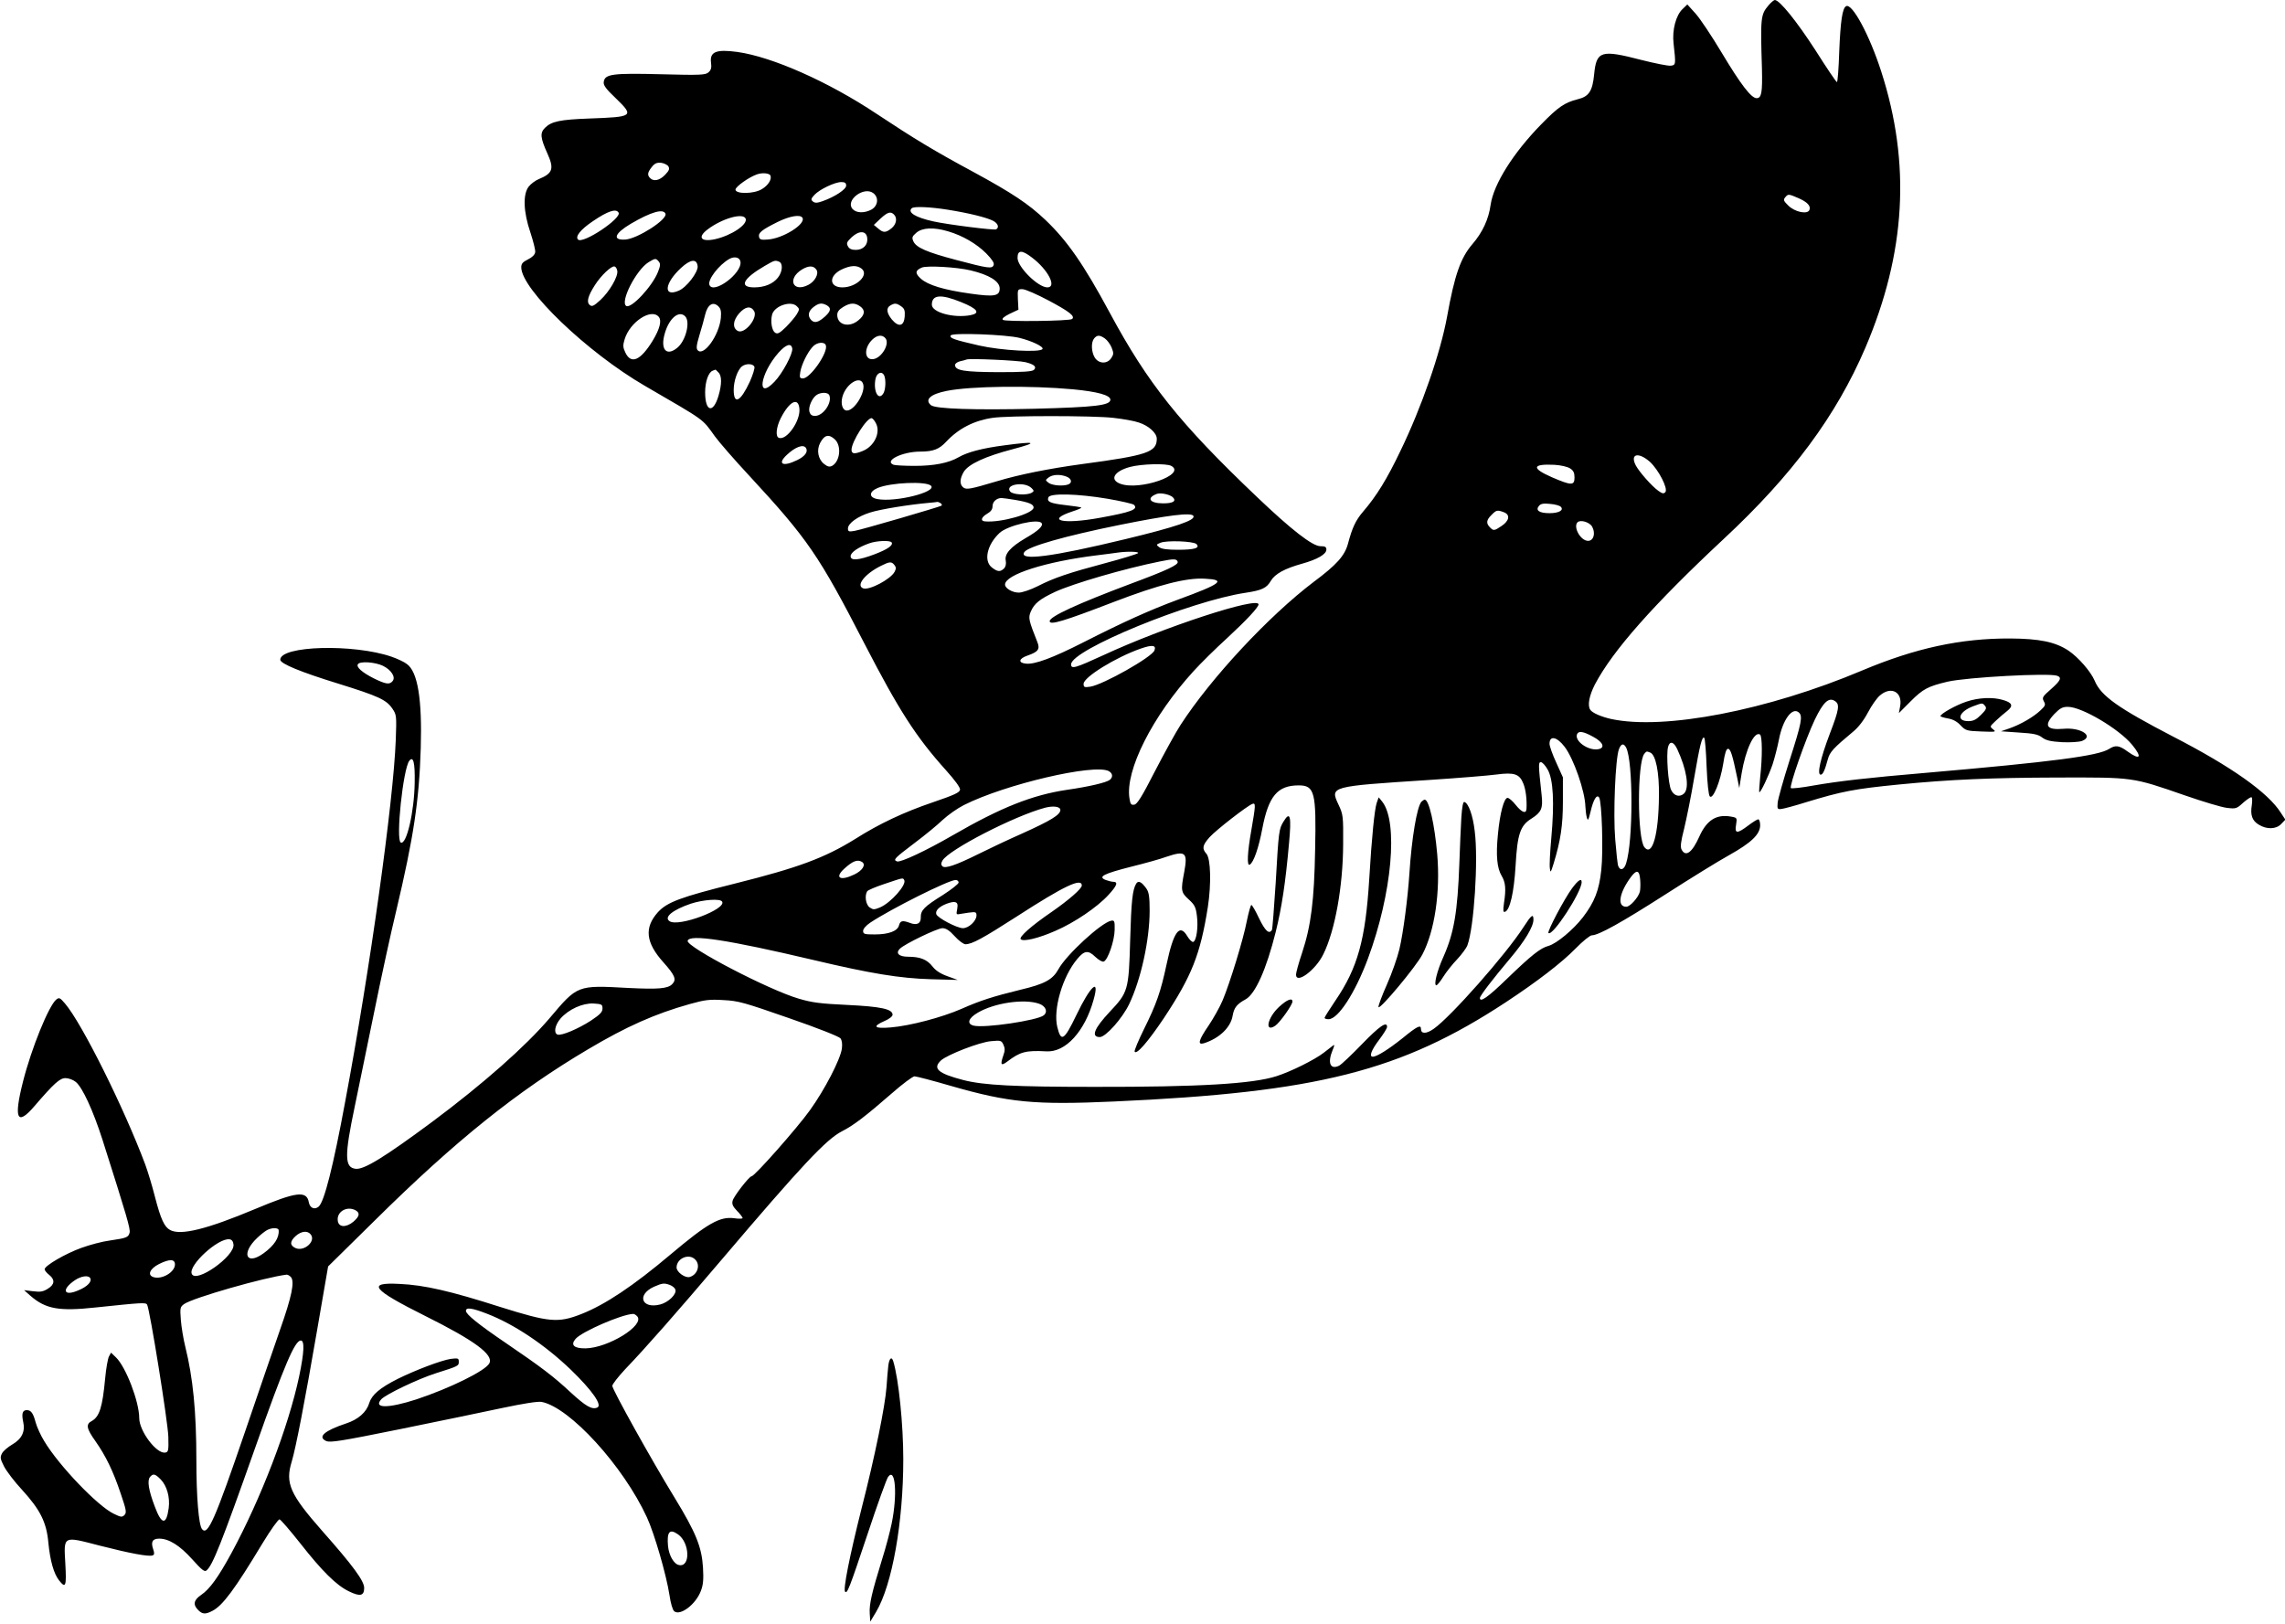 <?xml version="1.0" standalone="no"?>
<!DOCTYPE svg PUBLIC "-//W3C//DTD SVG 20010904//EN"
 "http://www.w3.org/TR/2001/REC-SVG-20010904/DTD/svg10.dtd">
<svg version="1.0" xmlns="http://www.w3.org/2000/svg"
 width="1280pt" height="910pt" viewBox="0 0 1280 910"
 preserveAspectRatio="xMidYMid meet">
<g transform="translate(0,910) scale(0.1,-0.1)"
fill="#000000" stroke="none">
<path d="M9906 9069 c-43 -51 -45 -67 -36 -354 3 -133 -2 -165 -30 -165 -30 0
-89 77 -195 254 -55 92 -121 191 -146 219 l-47 52 -26 -25 c-38 -35 -60 -119
-51 -194 13 -117 13 -121 -16 -124 -15 -2 -88 13 -164 32 -227 59 -252 51
-265 -80 -9 -94 -29 -125 -92 -140 -74 -19 -109 -43 -203 -139 -158 -161 -268
-336 -285 -453 -11 -80 -45 -154 -103 -221 -65 -76 -99 -172 -141 -406 -37
-202 -142 -505 -261 -751 -75 -157 -134 -253 -209 -340 -42 -49 -61 -90 -85
-180 -18 -67 -63 -118 -192 -214 -252 -191 -575 -538 -745 -800 -27 -41 -91
-158 -144 -260 -73 -143 -100 -186 -116 -188 -18 -3 -22 3 -27 35 -25 156 128
460 360 714 37 41 122 125 189 186 108 100 174 171 174 187 0 46 -530 -127
-870 -285 -157 -72 -180 -79 -180 -51 0 81 668 355 977 401 92 14 118 26 142
67 23 39 78 69 175 96 86 24 136 53 136 79 0 15 -7 19 -33 19 -45 0 -163 92
-357 277 -433 412 -611 636 -824 1032 -145 269 -237 402 -360 519 -96 91 -187
151 -404 269 -219 118 -328 184 -541 325 -270 180 -586 320 -781 347 -118 16
-155 1 -147 -60 4 -28 0 -42 -14 -54 -16 -15 -43 -17 -266 -11 -274 7 -315 1
-321 -43 -3 -18 12 -39 67 -91 105 -102 100 -105 -149 -114 -162 -6 -211 -16
-247 -52 -29 -29 -26 -56 13 -143 39 -86 31 -112 -47 -144 -20 -8 -45 -27 -57
-42 -34 -43 -30 -143 9 -257 16 -49 29 -99 27 -111 -2 -14 -17 -29 -40 -40
-30 -15 -38 -24 -38 -45 1 -123 369 -476 693 -664 346 -201 318 -181 392 -283
24 -33 110 -132 192 -220 328 -355 390 -445 645 -940 194 -375 288 -522 457
-710 52 -58 80 -97 79 -109 -2 -16 -33 -30 -153 -71 -162 -55 -300 -120 -434
-205 -171 -106 -318 -161 -674 -250 -305 -76 -380 -104 -432 -161 -77 -86 -68
-170 31 -280 66 -74 75 -97 49 -123 -25 -25 -78 -29 -244 -21 -289 16 -285 17
-443 -170 -134 -157 -370 -366 -657 -580 -266 -197 -382 -269 -429 -263 -62 7
-63 72 -5 348 19 91 67 327 108 525 40 198 96 455 124 570 98 414 129 618 138
915 8 273 -17 427 -78 470 -15 12 -54 30 -86 41 -212 73 -623 62 -623 -17 0
-22 114 -69 325 -134 225 -70 269 -90 303 -140 23 -34 24 -39 19 -175 -13
-347 -145 -1290 -283 -2025 -68 -368 -118 -564 -149 -590 -23 -19 -49 -8 -55
24 -12 67 -69 60 -300 -37 -272 -114 -418 -150 -477 -118 -32 17 -52 59 -85
186 -15 60 -40 142 -54 180 -119 318 -356 794 -450 903 -28 33 -33 35 -49 22
-42 -35 -139 -273 -186 -459 -53 -209 -34 -252 63 -139 111 129 143 158 175
158 17 0 42 -9 57 -21 37 -29 97 -159 150 -324 138 -434 157 -499 152 -521 -7
-26 -16 -30 -112 -44 -40 -5 -111 -24 -158 -41 -89 -32 -206 -100 -206 -120 0
-6 11 -20 25 -31 34 -27 32 -54 -7 -78 -27 -17 -43 -19 -83 -14 l-50 6 35 -31
c86 -75 161 -88 365 -66 258 27 282 29 289 16 15 -24 117 -659 119 -741 2 -78
0 -85 -18 -88 -49 -7 -145 121 -145 193 0 92 -75 287 -130 340 l-28 27 -12
-22 c-6 -12 -16 -68 -21 -123 -15 -161 -32 -214 -75 -238 -34 -18 -30 -42 20
-112 59 -84 100 -169 142 -294 32 -94 34 -107 21 -121 -14 -13 -20 -12 -61 8
-89 43 -306 269 -388 406 -20 32 -41 79 -48 104 -14 53 -26 70 -50 70 -24 0
-30 -20 -20 -66 12 -54 -7 -95 -62 -127 -24 -14 -50 -36 -57 -50 -11 -21 -10
-30 12 -73 14 -27 59 -86 101 -131 101 -111 137 -181 147 -297 10 -100 30
-172 60 -210 37 -47 42 -34 35 93 -9 159 -16 156 192 102 172 -44 275 -63 297
-55 10 4 11 12 3 35 -14 41 -4 59 34 59 54 0 115 -38 185 -116 54 -60 69 -72
80 -62 34 28 84 154 271 683 166 471 224 605 257 605 22 0 19 -66 -9 -200 -60
-283 -213 -683 -379 -990 -74 -136 -122 -203 -171 -236 -41 -28 -46 -54 -16
-84 24 -24 41 -25 79 -5 58 29 126 121 281 378 46 76 89 136 96 135 7 -2 58
-61 115 -133 124 -158 203 -236 273 -270 63 -31 86 -26 86 19 0 39 -63 125
-234 318 -182 207 -209 268 -172 389 23 76 74 340 141 729 l63 365 264 260
c450 445 797 723 1193 957 214 127 373 198 569 253 86 24 111 27 190 22 83 -4
116 -14 366 -101 162 -56 280 -103 288 -113 9 -12 11 -32 8 -58 -9 -61 -95
-228 -179 -345 -70 -98 -310 -370 -327 -370 -13 0 -100 -112 -106 -137 -5 -19
1 -32 25 -57 17 -17 31 -36 31 -40 0 -4 -21 -5 -47 -1 -81 11 -150 -29 -358
-204 -205 -173 -364 -280 -499 -333 -130 -51 -180 -46 -454 40 -278 89 -426
123 -563 129 -187 10 -156 -30 142 -179 277 -138 386 -218 360 -266 -22 -42
-222 -140 -409 -202 -158 -51 -243 -51 -196 1 25 27 204 113 304 145 130 41
130 42 130 65 0 20 -4 21 -45 16 -53 -8 -196 -62 -297 -112 -101 -51 -145 -89
-160 -136 -15 -51 -62 -92 -130 -114 -120 -40 -161 -75 -111 -98 23 -10 81 -1
412 66 212 43 471 97 575 119 118 25 200 38 220 34 157 -30 457 -358 590 -647
42 -91 109 -323 126 -434 7 -48 18 -85 27 -92 34 -27 121 39 149 114 13 33 16
64 12 131 -7 115 -39 195 -160 393 -128 209 -348 604 -348 625 0 9 33 51 72
93 118 123 289 318 538 611 453 533 589 678 678 723 63 32 130 83 277 211 60
53 118 96 128 96 10 0 102 -24 205 -54 324 -93 467 -107 912 -87 1139 51 1608
170 2195 556 176 116 314 222 392 302 39 40 80 73 90 73 38 0 170 74 412 229
137 88 297 187 357 220 125 70 174 117 174 168 0 18 -5 33 -11 33 -5 0 -31
-16 -56 -35 -62 -47 -77 -46 -68 4 6 39 6 40 -28 46 -81 15 -136 -19 -177
-110 -41 -92 -77 -118 -100 -75 -8 15 -5 43 14 117 13 54 39 181 56 283 32
187 45 238 57 226 4 -4 10 -76 13 -162 4 -94 11 -159 18 -166 18 -18 59 84 75
183 9 59 17 84 27 84 14 0 25 -35 51 -160 l12 -60 13 81 c22 134 71 239 103
219 13 -7 14 -126 1 -240 -4 -44 -7 -82 -5 -83 6 -7 53 92 75 157 11 34 27 96
35 137 21 111 74 184 111 153 24 -20 16 -59 -51 -268 -35 -110 -65 -217 -67
-238 -3 -35 -1 -38 22 -35 14 2 75 18 135 37 204 62 270 75 523 100 284 28
521 38 887 39 429 1 417 3 714 -100 101 -35 207 -67 236 -70 50 -6 54 -5 92
30 22 19 43 33 46 29 4 -3 4 -23 1 -44 -9 -55 2 -87 39 -109 45 -28 98 -26
126 4 l23 24 -25 38 c-71 113 -275 258 -605 428 -306 159 -403 227 -438 312
-22 52 -92 132 -147 169 -74 49 -163 67 -327 68 -277 1 -531 -54 -828 -179
-531 -224 -1110 -336 -1407 -272 -54 12 -106 34 -117 52 -16 24 -6 78 26 141
100 190 327 447 720 814 386 359 632 692 795 1072 227 532 256 1032 89 1549
-66 205 -164 386 -197 365 -21 -12 -31 -85 -38 -252 -3 -95 -9 -173 -13 -173
-4 0 -58 80 -120 178 -104 161 -201 282 -228 282 -5 0 -22 -14 -36 -31z
m-6162 -901 c8 -14 5 -23 -19 -48 -30 -31 -63 -38 -83 -18 -17 17 -15 32 9 62
16 21 29 26 52 24 16 -2 35 -11 41 -20z m572 -52 c8 -21 -13 -55 -49 -76 -44
-27 -147 -28 -147 -2 0 16 76 70 120 85 30 11 71 7 76 -7z m424 -56 c0 -21
-64 -63 -132 -87 -31 -11 -43 -11 -54 -2 -13 10 -11 16 8 37 29 31 114 72 151
72 20 0 27 -5 27 -20z m152 -42 c33 -25 26 -73 -12 -93 -39 -20 -83 -19 -104
4 -43 48 63 129 116 89z m5180 -27 c51 -22 73 -44 64 -67 -10 -27 -83 -12
-119 25 -26 25 -28 32 -17 45 16 20 19 20 72 -3z m-4762 -66 c118 -19 216 -43
253 -62 27 -14 36 -37 17 -48 -10 -6 -274 27 -353 45 -99 22 -144 50 -120 73
11 12 103 8 203 -8z m-1845 -16 c20 -31 -200 -178 -227 -151 -17 17 14 56 82
102 85 58 131 73 145 49z m263 -7 c10 -32 -154 -138 -224 -144 -76 -5 -62 34
29 88 114 67 184 87 195 56z m1280 -4 c20 -20 13 -55 -14 -77 -33 -26 -46 -26
-75 -1 l-24 20 37 35 c40 37 57 42 76 23z m-831 -23 c12 -33 -79 -94 -171
-115 -79 -17 -101 10 -43 54 81 62 200 96 214 61z m318 5 c21 -35 -110 -117
-195 -122 -36 -3 -45 0 -48 15 -5 23 15 39 103 83 69 34 128 44 140 24z m816
-76 c82 -24 160 -70 214 -124 33 -34 46 -54 41 -65 -8 -22 -30 -19 -211 29
-163 43 -222 69 -238 103 -10 22 -8 28 16 49 34 29 97 32 178 8z m-453 -37 c5
-39 -23 -67 -64 -67 -23 0 -37 6 -44 20 -10 18 -6 25 21 51 42 39 82 37 87 -4z
m923 -110 c90 -68 141 -167 86 -167 -52 0 -167 114 -167 165 0 45 24 46 81 2z
m-1633 -24 c9 -65 -153 -184 -174 -129 -11 29 53 112 111 145 30 17 60 9 63
-16z m-458 2 c10 -12 10 -23 -4 -58 -31 -80 -150 -208 -178 -191 -36 23 56
202 125 245 38 23 41 23 57 4z m218 -26 c4 -33 -63 -121 -107 -138 -87 -37
-79 42 14 128 53 49 88 53 93 10z m456 25 c23 -9 20 -56 -6 -89 -27 -35 -75
-55 -133 -55 -88 0 -64 49 60 121 54 31 56 32 79 23z m-906 -52 c5 -32 -45
-117 -95 -163 -37 -34 -47 -38 -59 -28 -20 16 -11 50 28 111 34 54 94 111 111
105 7 -2 13 -13 15 -25z m1116 6 c14 -22 -9 -65 -46 -84 -87 -45 -120 34 -36
86 38 23 66 23 82 -2z m251 8 c47 -34 -26 -106 -106 -106 -74 0 -78 63 -7 99
50 24 86 27 113 7z m613 -11 c104 -25 162 -61 162 -101 0 -43 -30 -48 -164
-29 -150 21 -238 48 -278 84 -33 30 -32 46 6 62 28 12 195 3 274 -16z m437
-169 c116 -62 148 -87 131 -103 -12 -12 -377 -16 -388 -5 -7 7 6 18 38 34 l49
23 -3 58 c-2 56 -2 57 25 57 16 0 82 -29 148 -64z m-490 -9 c92 -37 109 -62
50 -73 -94 -17 -215 16 -215 59 0 56 50 61 165 14z m-1360 -24 c13 -13 16 -28
13 -65 -10 -97 -95 -215 -129 -181 -10 10 -8 28 9 85 12 40 27 92 32 115 14
58 45 76 75 46z m439 1 c15 -14 15 -18 -1 -45 -10 -16 -37 -48 -60 -71 -36
-35 -47 -41 -61 -32 -18 12 -27 62 -17 101 12 49 106 81 139 47z m167 6 c26
-15 24 -32 -8 -62 -38 -34 -59 -40 -78 -22 -22 23 -18 50 11 73 30 23 46 26
75 11z m187 -6 c30 -21 28 -48 -9 -78 -52 -44 -119 -27 -119 30 0 17 10 30 33
44 39 24 65 25 95 4z m230 0 c19 -13 22 -24 20 -57 -4 -55 -34 -62 -72 -17
-30 37 -33 65 -8 79 24 14 34 13 60 -5z m-824 -26 c24 -39 -55 -135 -93 -111
-29 18 -25 58 10 98 34 38 64 43 83 13z m-534 -33 c18 -21 6 -68 -34 -134 -68
-111 -121 -134 -153 -66 -14 29 -14 41 -4 74 29 97 149 176 191 126z m148 3
c31 -31 3 -140 -46 -178 -60 -48 -94 -6 -68 82 24 85 79 131 114 96z m1873
-121 c69 -17 136 -49 129 -62 -11 -21 -229 -9 -354 19 -144 33 -169 42 -160
57 9 16 310 5 385 -14z m-751 -2 c26 -31 -22 -112 -69 -117 -49 -6 -53 61 -6
108 27 27 57 31 75 9z m1229 -1 c13 -9 30 -32 38 -51 12 -31 12 -38 -2 -59
-22 -34 -69 -33 -92 2 -20 32 -22 86 -4 108 17 20 31 20 60 0z m-1563 -38 c15
-39 -87 -186 -128 -186 -18 0 -20 5 -15 36 7 42 40 110 70 142 23 25 65 29 73
8z m-188 -18 c5 -28 -55 -141 -100 -187 -102 -107 -81 45 23 163 42 47 71 56
77 24z m1306 -77 c49 -12 65 -26 48 -43 -10 -10 -63 -13 -200 -13 -191 1 -242
9 -242 40 0 8 12 17 28 21 15 3 32 8 37 10 17 7 288 -5 329 -15z m-1518 -26
c3 -8 -9 -46 -26 -84 -52 -112 -90 -131 -90 -45 0 50 22 113 47 132 23 17 62
15 69 -3z m-202 -31 c20 -19 20 -66 1 -131 -30 -102 -75 -90 -75 19 0 59 18
112 42 121 7 3 14 6 15 6 1 1 9 -6 17 -15z m930 -20 c9 -24 7 -73 -4 -95 -27
-49 -59 6 -46 77 7 37 38 48 50 18z m-119 -45 c15 -46 -48 -149 -91 -149 -24
0 -36 37 -25 77 20 73 100 122 116 72z m1175 -30 c137 -13 210 -33 210 -58 0
-32 -82 -42 -425 -51 -334 -8 -555 -1 -580 20 -37 31 -3 62 88 80 134 27 469
31 707 9z m-1364 -34 c16 -42 -35 -115 -80 -115 -19 0 -27 7 -32 24 -7 27 17
80 43 95 26 15 63 13 69 -4z m-168 -74 c7 -68 -71 -180 -115 -164 -20 7 -15
60 11 111 48 94 98 119 104 53z m1759 -52 c53 -6 117 -17 142 -26 56 -18 101
-59 101 -91 0 -75 -52 -93 -419 -142 -184 -25 -354 -59 -476 -96 -151 -45
-172 -49 -190 -34 -20 17 -19 48 4 87 27 43 119 86 276 127 144 38 129 45 -49
21 -124 -16 -206 -38 -255 -66 -56 -33 -139 -49 -247 -49 -56 0 -109 3 -118 6
-57 22 48 74 149 74 72 0 106 13 145 55 69 74 156 119 260 134 82 13 567 13
677 0z m-1329 -33 c25 -51 -11 -126 -74 -152 -46 -19 -64 -18 -64 6 0 46 89
185 114 177 6 -2 17 -16 24 -31z m-231 -88 c38 -36 29 -123 -16 -148 -14 -7
-25 -5 -45 11 -33 26 -43 77 -22 117 24 46 49 52 83 20z m-162 -48 c13 -21 -6
-47 -50 -68 -80 -39 -113 -22 -57 30 48 45 93 61 107 38z m4727 -77 c49 -45
103 -150 87 -170 -9 -10 -17 -9 -39 7 -37 26 -108 107 -127 143 -33 65 15 76
79 20z m-2681 -23 c88 -48 -178 -141 -286 -100 -61 23 -34 70 55 94 64 17 203
21 231 6z m2234 -14 c19 -12 25 -25 25 -51 0 -46 -17 -46 -126 1 -117 51 -112
76 13 70 36 -2 74 -11 88 -20z m-2821 -46 c29 -11 34 -35 10 -44 -29 -11 -90
-6 -110 9 -19 15 -19 15 0 30 23 17 63 19 100 5z m-759 -51 c36 -35 -199 -94
-300 -75 -49 9 -48 41 1 62 74 31 271 39 299 13z m564 -14 c14 -14 14 -17 1
-25 -25 -16 -106 -12 -121 6 -33 40 81 59 120 19z m790 -50 c23 -22 3 -35 -53
-35 -76 0 -96 30 -36 53 21 8 72 -3 89 -18z m-366 -9 c77 -13 144 -29 149 -34
26 -26 -15 -41 -191 -73 -208 -38 -307 -15 -153 36 29 9 51 19 49 21 -2 3 -42
9 -87 14 -88 10 -107 19 -97 44 10 24 164 20 330 -8z m-514 -7 c75 -13 101
-24 101 -42 0 -34 -181 -86 -272 -78 -28 2 -21 24 12 43 21 12 30 25 30 42 0
25 22 45 49 46 8 0 44 -5 80 -11z m-420 -18 c7 -5 9 -11 5 -14 -14 -8 -445
-134 -486 -141 -33 -6 -38 -4 -38 13 0 29 54 68 125 90 57 18 216 44 330 54
22 2 42 4 45 5 3 1 11 -2 19 -7z m3474 -20 c19 -19 -10 -36 -63 -36 -58 0 -80
16 -59 41 10 12 25 15 62 11 26 -2 53 -9 60 -16z m-318 -31 c36 -14 30 -48
-14 -77 -40 -27 -45 -28 -65 -7 -22 22 -20 41 9 69 27 28 33 29 70 15z m-1740
-20 c15 -24 -98 -62 -379 -130 -418 -101 -601 -124 -568 -73 21 31 226 90 538
153 269 54 397 70 409 50z m-850 -41 c10 -16 -19 -43 -92 -85 -83 -49 -117
-88 -109 -125 3 -18 0 -34 -10 -44 -21 -20 -36 -19 -68 6 -47 37 -27 127 43
193 44 42 219 83 236 55z m3084 -20 c20 -37 8 -79 -23 -79 -42 0 -85 78 -59
104 16 16 68 1 82 -25z m-3924 -88 c9 -16 -22 -38 -95 -66 -90 -34 -135 -38
-135 -11 0 21 42 50 104 72 42 15 117 18 126 5z m1707 -9 c22 -22 -10 -32
-103 -32 -58 0 -91 4 -105 14 -18 14 -18 15 6 25 35 15 186 9 202 -7z m-327
-51 c-6 -5 -86 -30 -180 -55 -210 -56 -290 -83 -382 -130 -40 -20 -87 -36
-106 -36 -36 0 -77 24 -77 45 0 56 228 129 515 164 50 6 101 13 115 15 55 8
124 6 115 -3z m222 -48 c6 -17 -57 -47 -267 -125 -295 -111 -450 -182 -450
-208 0 -24 77 -1 360 108 251 96 405 136 509 130 122 -6 94 -28 -152 -118
-156 -58 -301 -123 -527 -238 -173 -88 -273 -125 -322 -120 -46 4 -42 28 7 45
61 21 72 36 56 76 -48 121 -52 136 -37 170 19 46 51 71 136 111 102 47 390
131 590 171 74 15 92 15 97 -2z m-1587 -18 c10 -13 11 -20 1 -39 -23 -42 -143
-105 -176 -92 -42 16 11 82 100 126 48 24 59 25 75 5z m1457 -479 c-15 -38
-286 -191 -359 -203 -34 -5 -38 -3 -38 16 0 37 179 148 319 197 66 23 89 20
78 -10z m-4322 -86 c47 -23 73 -64 54 -86 -17 -21 -39 -17 -106 16 -65 33 -99
63 -88 79 11 18 96 12 140 -9z m9379 -56 c27 -10 19 -27 -35 -75 -47 -41 -51
-47 -40 -68 11 -19 9 -25 -19 -51 -39 -37 -110 -78 -172 -100 l-49 -17 101 -7
c81 -5 107 -10 130 -28 23 -17 48 -22 112 -26 46 -2 95 1 111 7 69 27 -7 77
-104 68 -96 -8 -112 18 -51 83 32 33 46 40 76 40 78 0 287 -124 360 -213 58
-71 45 -88 -26 -37 -46 34 -68 37 -102 15 -61 -40 -317 -73 -1031 -135 -318
-27 -485 -46 -628 -71 -65 -12 -121 -18 -125 -14 -10 10 83 276 134 383 47 98
78 127 112 105 29 -18 25 -46 -28 -184 -52 -137 -73 -229 -51 -229 12 0 23 23
40 86 11 41 30 62 143 156 28 23 59 63 82 107 20 38 50 81 67 95 63 54 128 19
113 -61 l-7 -38 67 67 c68 68 96 83 206 109 109 25 570 50 614 33z m-2599
-342 c58 -31 69 -65 23 -70 -55 -6 -128 47 -114 84 8 21 35 17 91 -14z m-161
-55 c51 -66 115 -250 117 -336 1 -20 4 -47 8 -61 6 -21 9 -16 21 33 16 69 35
99 48 79 15 -23 24 -300 12 -406 -12 -114 -38 -180 -103 -265 -54 -70 -147
-147 -192 -160 -46 -12 -95 -51 -237 -188 -104 -101 -148 -131 -148 -104 0 12
72 106 169 221 82 97 131 178 131 218 0 35 -12 26 -55 -41 -98 -153 -409 -505
-504 -571 -41 -29 -71 -29 -71 -1 0 26 -20 17 -103 -51 -79 -63 -144 -104
-167 -104 -22 0 -8 37 35 94 25 33 45 65 45 73 0 34 -43 4 -140 -96 -58 -60
-115 -114 -128 -121 -50 -25 -67 15 -37 87 11 25 11 33 3 26 -7 -5 -31 -24
-53 -41 -52 -40 -183 -105 -264 -131 -133 -43 -432 -61 -1021 -60 -445 0 -620
9 -733 38 -143 37 -174 65 -126 110 35 32 217 103 281 108 54 5 58 4 69 -20 9
-19 9 -34 0 -58 -19 -55 -14 -63 22 -36 72 55 104 63 218 57 108 -7 216 112
265 289 36 127 -17 80 -97 -87 -68 -141 -85 -152 -106 -67 -25 100 29 285 112
383 39 47 61 50 100 12 20 -19 40 -30 48 -27 23 9 60 116 61 177 1 49 -1 55
-19 52 -55 -10 -252 -191 -296 -272 -32 -58 -77 -83 -213 -115 -151 -37 -224
-60 -330 -107 -110 -48 -288 -95 -396 -104 -93 -8 -106 5 -35 36 26 11 45 26
45 35 0 32 -66 46 -254 55 -149 7 -197 13 -271 35 -169 49 -630 290 -623 324
8 39 221 7 708 -108 317 -75 480 -102 655 -107 l150 -4 -58 21 c-39 14 -66 32
-83 54 -30 39 -69 55 -136 55 -53 0 -73 20 -47 45 27 27 210 115 238 115 20 0
39 -12 69 -45 22 -25 50 -45 60 -45 37 0 97 33 287 155 266 172 365 219 365
174 0 -18 -74 -82 -169 -148 -114 -78 -185 -141 -173 -153 15 -15 101 6 194
47 107 46 235 133 297 201 49 53 56 74 26 74 -8 0 -26 5 -41 10 -46 18 -12 35
141 74 77 19 167 44 199 56 107 36 120 25 100 -84 -20 -105 -19 -115 25 -155
34 -31 40 -44 46 -94 8 -63 -3 -138 -21 -144 -6 -2 -21 12 -33 32 -43 73 -77
26 -116 -157 -33 -155 -57 -223 -126 -362 -32 -65 -56 -122 -53 -128 11 -18
75 56 163 187 157 237 205 358 247 623 20 131 16 272 -8 299 -26 29 -22 48 18
93 36 40 210 175 239 186 20 8 19 -6 -5 -145 -23 -129 -26 -206 -9 -195 22 13
50 95 70 201 35 183 85 243 204 243 89 0 99 -38 92 -360 -5 -285 -23 -427 -73
-578 -19 -56 -34 -111 -34 -122 0 -56 110 25 153 114 66 134 110 381 111 616
1 158 0 167 -26 222 -48 103 -49 102 502 138 168 11 340 25 384 31 98 13 128
3 149 -50 14 -33 21 -91 18 -143 -2 -29 -26 -20 -60 22 -17 22 -38 40 -46 40
-20 0 -43 -86 -54 -204 -12 -119 -5 -190 21 -233 22 -37 25 -74 13 -152 -6
-44 -5 -53 6 -49 27 9 50 107 59 259 10 177 26 224 89 263 55 35 65 57 57 130
-19 176 -19 186 -4 186 8 0 25 -19 38 -42 31 -55 38 -184 20 -383 -7 -77 -11
-153 -8 -170 3 -27 5 -24 21 27 39 128 52 213 52 348 l0 135 -37 82 c-21 45
-38 93 -38 106 0 48 41 40 84 -16z m631 -13 c53 -113 70 -218 39 -249 -24 -23
-57 -15 -73 20 -16 32 -28 198 -17 240 9 35 31 31 51 -11z m-286 8 c40 -75 40
-526 0 -649 -11 -36 -33 -43 -44 -15 -4 9 -11 77 -17 150 -12 144 1 453 21
505 12 31 26 35 40 9z m135 -28 c31 -12 51 -110 49 -244 -2 -217 -37 -340 -81
-287 -41 49 -41 475 -1 524 13 15 12 15 33 7z m-6921 -167 c-2 -165 -46 -353
-78 -337 -29 14 13 414 48 458 22 28 32 -9 30 -121z m3888 63 c22 -12 25 -33
6 -49 -19 -15 -115 -38 -241 -56 -193 -29 -368 -98 -638 -254 -152 -88 -294
-154 -313 -147 -24 9 -14 18 98 103 56 42 127 100 157 129 30 28 84 66 120 84
230 116 730 233 811 190z m-271 -218 c-1 -27 -53 -59 -215 -132 -77 -34 -187
-86 -245 -115 -125 -62 -186 -83 -201 -68 -8 8 -8 17 0 31 32 60 405 252 576
297 47 12 85 6 85 -13z m-1111 -291 c23 -15 3 -48 -43 -70 -78 -38 -113 -20
-58 31 48 44 75 55 101 39z m4359 -101 c2 -24 1 -54 -2 -66 -9 -33 -55 -84
-76 -84 -53 0 -40 78 27 168 32 42 47 37 51 -18z m-4123 0 c16 -26 -76 -129
-136 -154 -32 -13 -38 -13 -57 0 -22 15 -30 66 -14 91 4 6 48 25 97 41 107 36
102 35 110 22z m305 -14 c0 -8 -40 -39 -88 -70 -106 -66 -125 -86 -124 -126 1
-34 -22 -46 -62 -30 -41 15 -53 12 -60 -14 -8 -32 -57 -51 -136 -51 -58 0 -65
2 -65 20 0 11 16 30 40 46 114 76 439 239 478 239 9 0 17 -6 17 -14z m-1325
-107 c27 -42 -244 -144 -294 -110 -34 22 16 63 118 98 70 23 166 30 176 12z
m1319 -24 c-1 -11 -3 -27 -5 -35 -2 -9 2 -14 9 -12 8 1 34 5 58 9 40 5 44 4
44 -16 0 -30 -43 -71 -76 -71 -32 0 -140 56 -149 78 -7 20 16 43 58 59 43 16
62 12 61 -12z m456 -548 c38 -13 51 -45 27 -65 -35 -29 -332 -73 -393 -58 -40
10 -30 42 24 73 92 54 258 79 342 50z m-2445 -27 c0 -20 -14 -34 -65 -68 -71
-46 -165 -86 -187 -78 -23 9 -14 54 17 90 46 52 124 87 185 84 46 -3 50 -5 50
-28z m-1384 -1130 c27 -15 24 -34 -12 -65 -42 -34 -83 -31 -87 7 -6 50 51 83
99 58z m-430 -112 c4 -42 -25 -86 -84 -129 -99 -72 -128 0 -35 87 18 17 42 36
53 42 27 15 65 15 66 0z m179 -23 c32 -38 -36 -99 -85 -77 -32 15 -32 37 1 67
31 28 66 32 84 10z m-432 -57 c8 -66 -212 -221 -234 -164 -19 48 148 201 211
193 13 -1 21 -11 23 -29z m2586 -84 c31 -30 14 -85 -30 -98 -25 -8 -74 27 -74
53 0 51 69 81 104 45z m-2914 -28 c0 -43 -73 -86 -120 -71 -36 11 -21 47 30
73 60 30 90 29 90 -2z m650 -71 c21 -26 5 -107 -61 -294 -34 -97 -122 -354
-196 -571 -168 -491 -209 -586 -241 -547 -19 22 -32 182 -32 387 0 272 -19
462 -62 635 -11 44 -22 112 -25 151 -5 66 -4 72 18 88 49 35 451 150 575 165
6 0 17 -6 24 -14z m-1125 -5 c12 -19 -15 -48 -66 -69 -83 -36 -97 4 -19 57 34
23 75 29 85 12z m3248 -39 c13 -5 27 -16 30 -25 10 -25 -38 -72 -84 -84 -105
-27 -134 54 -36 99 48 21 57 22 90 10z m-1025 -161 c151 -58 324 -174 469
-313 120 -116 180 -201 148 -213 -30 -12 -64 8 -148 85 -94 88 -165 142 -362
276 -156 106 -225 162 -225 181 0 21 33 17 118 -16z m842 -15 c42 -50 -162
-176 -289 -179 -66 -1 -87 19 -56 54 37 41 256 136 321 139 6 1 17 -6 24 -14z
m-2670 -913 c35 -36 53 -100 45 -161 -13 -97 -40 -94 -78 9 -35 92 -43 145
-27 165 18 21 28 19 60 -13z m2898 -308 c66 -46 71 -185 6 -172 -29 5 -57 54
-62 107 -7 80 9 98 56 65z"/>
<path d="M11015 5169 c-60 -20 -145 -68 -145 -81 0 -3 19 -9 42 -13 29 -5 52
-18 71 -39 28 -29 34 -31 116 -34 80 -3 85 -3 66 12 -20 16 -19 16 15 48 19
18 48 43 64 55 35 28 29 46 -22 61 -58 18 -139 14 -207 -9z m105 -24 c10 -12
6 -21 -23 -50 -27 -27 -43 -35 -71 -35 -71 0 -53 54 29 84 51 19 50 19 65 1z"/>
<path d="M7712 4602 c-12 -36 -28 -191 -42 -429 -21 -338 -65 -496 -189 -678
-33 -49 -61 -93 -61 -97 0 -5 10 -8 22 -8 54 0 149 147 221 340 135 364 171
766 79 880 l-19 23 -11 -31z"/>
<path d="M7962 4608 c-25 -31 -54 -202 -67 -403 -9 -136 -34 -330 -56 -423
-11 -46 -42 -135 -70 -198 -28 -63 -49 -119 -47 -126 6 -18 210 226 246 295
69 132 101 349 83 561 -15 170 -46 306 -70 306 -4 0 -13 -6 -19 -12z"/>
<path d="M8186 4518 c-3 -51 -8 -165 -11 -253 -10 -276 -30 -392 -90 -527 -35
-77 -55 -158 -39 -158 5 0 22 21 39 48 16 26 51 70 77 97 26 28 52 63 58 79
37 98 62 478 41 640 -10 87 -35 157 -58 163 -7 3 -13 -26 -17 -89z"/>
<path d="M7191 4499 c-27 -44 -28 -50 -45 -347 -9 -139 -18 -257 -21 -262 -16
-26 -38 -5 -72 65 -19 41 -39 75 -43 75 -4 0 -15 -39 -25 -87 -20 -106 -96
-352 -136 -447 -16 -38 -52 -102 -79 -142 -56 -82 -63 -109 -27 -99 86 27 151
88 162 155 8 45 24 65 72 91 55 30 117 169 169 377 34 138 55 274 75 500 14
150 6 180 -30 121z"/>
<path d="M8806 4123 c-44 -60 -140 -242 -132 -250 22 -22 186 229 186 285 0
24 -20 11 -54 -35z"/>
<path d="M6365 4150 c-21 -33 -28 -100 -34 -315 -8 -283 -11 -294 -115 -404
-87 -93 -106 -141 -55 -141 33 0 126 105 164 184 67 140 115 361 115 525 0 74
-4 102 -17 121 -27 39 -46 49 -58 30z"/>
<path d="M7165 3459 c-65 -60 -83 -146 -22 -106 25 16 97 117 97 136 0 23 -32
10 -75 -30z"/>
<path d="M4976 1448 c-3 -24 -7 -77 -10 -119 -8 -107 -64 -385 -140 -681 -67
-267 -104 -453 -92 -465 12 -13 23 15 126 323 55 166 107 310 115 320 41 56
53 -100 20 -261 -9 -44 -33 -136 -55 -205 -57 -185 -71 -247 -68 -298 l3 -47
33 55 c90 152 152 502 152 855 0 196 -26 449 -56 548 -9 30 -23 18 -28 -25z"/>
</g>
</svg>
